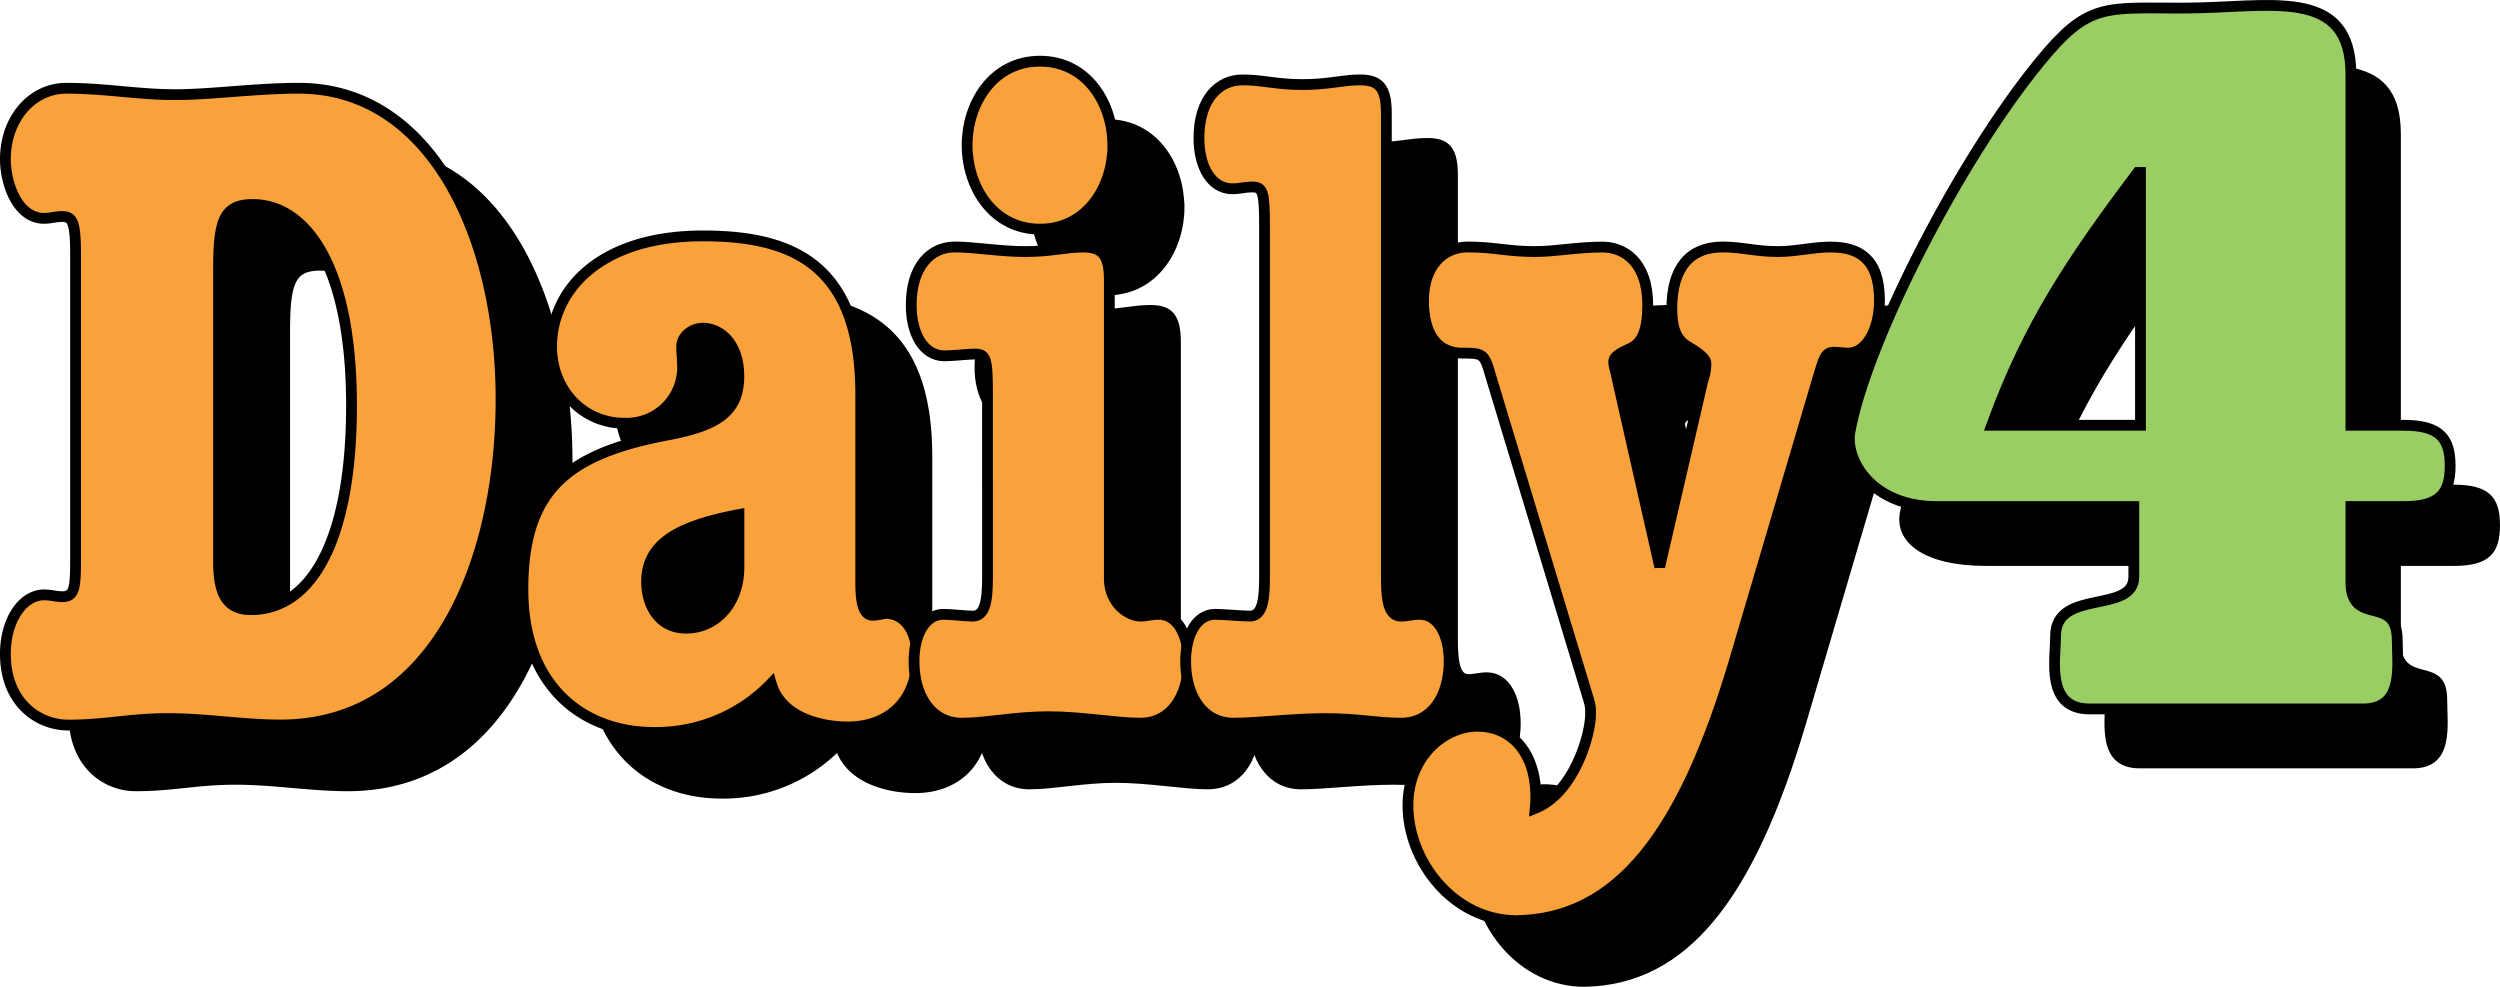 <svg xmlns="http://www.w3.org/2000/svg" id="b" viewBox="0 0 277.87 109.68"><defs><style>.d{fill:#f9a13a}.d,.e{stroke:#000}.d{stroke-width:1.2px}.e{stroke-width:.9px}</style></defs><g id="c"><path d="M266.85 71.3c0 5.03 5.15 1.25 5.15 6.5 0 2.73.82 7.6-3.8 7.6h-30.38c-4.94 0-3.8-5.47-3.8-8.1 0-5.35 8.7-2.4 8.7-6.6v-7.8h-21.95c-7.14 0-10.19-2.73-9.6-5.93 1.8-9.85 11.97-32.35 21.08-43.49 5.41-6.6 7.14-5.98 15.96-5.98 9.45 0 18.64-2.58 18.64 7.4v38.97h5.88c3.89 0 5.14 1.36 5.14 4.51 0 3.15-1.25 4.52-5.14 4.52h-5.88v8.4Zm-23.4-43.14h-.3c-7.25 9.66-12.14 16.87-16.23 28.1h16.54v-28.1Z"/><path d="M15.9 35.17c0-3.8-.42-4.2-1.54-4.2-.72 0-1.24.2-1.95.2-2.98 0-4.31-3.9-4.31-6.57 0-4.51 2.97-7.9 6.77-7.9 4.4 0 7.9.72 12.1.72 4 0 8.93-.71 13.75-.71 14.98 0 22.46 17.02 22.46 34.56 0 17.24-6.87 36.22-24.51 36.22-4.2 0-8.2-.72-12.52-.72s-6.87.72-11.08.72c-3.38 0-6.97-2.57-6.97-7.9 0-3.8 1.95-6.57 4.3-6.57.72 0 1.34.2 2.06.2 1.33 0 1.43-1.02 1.43-4.2V35.17Zm15.9 34.26c0 3.6 1.02 5.23 3.58 5.23 6.88 0 11.19-8 11.19-22.67 0-15.59-5.13-22.36-10.98-22.36-3.18 0-3.8 1.74-3.8 7.18v32.62ZM103.17 71.69c0 2.77.5 3.59 1.33 3.59.61 0 1.13-.2 1.54-.2 1.43 0 3.38 1.22 3.38 4.92 0 4.72-3.09 7.7-7.7 7.7-2.78 0-7.38-.93-8.5-4.83a17.75 17.75 0 0 1-13.03 5.44c-7.8 0-14.57-5.03-14.57-15.9 0-10.88 4.72-14.98 15.9-17.13 5.64-1.03 8.1-2.57 8.1-6.57 0-3.59-2.05-5.33-4-5.33-1.12 0-2.35.82-2.35 2.05 0 .82.1 1.54.1 2.36a6.22 6.22 0 0 1-6.46 6.15c-4.72 0-8.1-3.8-8.1-8.51 0-6.26 5.33-12.31 16.81-12.31 9.85 0 17.55 3.08 17.55 17.64V71.7Zm-13.54-7.6c-7.08 1.34-10.26 3.4-10.26 7.5 0 2.36 1.23 5.12 4.4 5.12 3.19 0 5.86-2.66 5.86-6.77V64.1Z" class="e"/><path d="M117.26 50.66c0-4-.2-4.41-1.44-4.41-.71 0-2.43.2-3.35.2-2.26 0-3.7-2.36-3.7-5.64 0-4.4 2.26-6.46 4.83-6.46 2.26 0 5 .51 7.87.51s4.5-.51 6.36-.51c2.05 0 2.97.72 2.97 3.7v33.13c0 2.87 2.21 4.2 3.44 4.2.72 0 1.23-.2 2.05-.2 2.05 0 3.29 2.25 3.29 5.23 0 3.9-1.95 6.87-5.34 6.87-2.67 0-6.52-.72-10.2-.72-3.7 0-6.95.72-9.62.72-3.39 0-5.34-2.98-5.34-6.87 0-2.98 1.24-5.23 3.29-5.23.82 0 2.53.2 3.25.2 1.23 0 1.64-1.33 1.64-4.2V50.66Zm13.94-27.63c0 4.62-2.88 9.34-8.1 9.34-5.24 0-8.11-4.72-8.11-9.34 0-4.61 2.87-9.33 8.1-9.33 5.23 0 8.1 4.72 8.1 9.33Z" class="e"/><path d="M148.05 32.1c0-4-.2-4.42-1.44-4.42-.71 0-1.23.2-2.15.2-2.26 0-3.7-2.35-3.7-5.64 0-4.4 2.26-6.46 4.83-6.46 2.25 0 3.8.51 6.67.51s4.51-.5 6.36-.5c2.05 0 2.97.71 2.97 3.68v51.7c0 2.88.41 4.21 1.64 4.21.72 0 1.23-.2 2.05-.2 2.06 0 3.29 2.25 3.29 5.23 0 3.9-1.95 6.87-5.34 6.87-2.66 0-4.72-.51-8.4-.51-3.7 0-7.55.51-10.22.51-3.39 0-5.33-2.98-5.33-6.87 0-2.98 1.23-5.23 3.28-5.23.82 0 3.13.2 3.85.2 1.23 0 1.64-1.33 1.64-4.2V32.09Z" class="e"/><path d="M191.88 69.43h.2l4.72-20.41c.31-.72.31-1.54.31-1.75 0-.61-1.13-1.33-2.15-1.95-1.34-.82-1.64-2.35-1.64-4.1 0-4.61 2.05-6.87 5.64-6.87 2.15 0 3.7.51 6.15.51 2.06 0 3.8-.51 5.85-.51 3.08 0 5.44 1.23 5.44 5.95 0 3.18-1.44 5.85-3.5 5.85-.6 0-.91-.1-1.53-.1-1.03 0-1.13.6-1.85 2.97L200.3 80.3c-5.74 19.4-13.03 28.73-24.2 28.93-7.08 0-12.11-6.63-12.11-12.79 0-5.64 4.2-8.82 7.7-8.82 4.2 0 6.97 3.49 6.45 9.13 4.31-1.74 6.16-8.14 6.16-10.5 0-.5 0-.92-.2-1.53L173.1 48.4c-.62-2.25-.92-2.25-3.08-2.25-2.67 0-4.3-1.95-4.3-5.85 0-3.8 2.15-5.95 4.92-5.95 2.87 0 4.5.51 7.38.51 2.46 0 4.72-.51 7.6-.51 2.25 0 5.02 1.54 5.02 6.46 0 3.18-.82 4.31-1.95 4.82-1.33.62-1.85.93-1.85 1.54 0 .3.31 1.23.41 1.85l4.62 20.41Z" class="e"/><path d="M8.4 28.27c0-3.8-.41-4.2-1.54-4.2-.72 0-1.23.2-1.95.2-2.98 0-4.31-3.9-4.31-6.56 0-4.52 2.97-7.9 6.77-7.9 4.41 0 7.9.71 12.1.71 4 0 8.93-.71 13.75-.71 14.98 0 22.47 17.03 22.47 34.57 0 17.23-6.88 36.2-24.52 36.2-4.2 0-8.2-.71-12.52-.71-4.3 0-6.87.72-11.07.72-3.39 0-6.98-2.57-6.98-7.9 0-3.8 1.95-6.57 4.3-6.57.73 0 1.34.2 2.06.2 1.33 0 1.44-1.02 1.44-4.2V28.27Zm15.9 34.26c0 3.6 1.02 5.23 3.59 5.23 6.87 0 11.18-8 11.18-22.67 0-15.59-5.13-22.36-10.98-22.36-3.18 0-3.8 1.75-3.8 7.18v32.62ZM95.67 64.79c0 2.77.51 3.59 1.33 3.59.62 0 1.13-.2 1.54-.2 1.44 0 3.38 1.23 3.38 4.92 0 4.72-3.09 7.7-7.7 7.7-2.77 0-7.38-.93-8.5-4.83a17.75 17.75 0 0 1-13.03 5.44c-7.8 0-14.57-5.03-14.57-15.9 0-10.88 4.72-14.98 15.9-17.13 5.64-1.03 8.1-2.57 8.1-6.57 0-3.59-2.05-5.33-4-5.33-1.12 0-2.35.82-2.35 2.05 0 .82.1 1.54.1 2.36a6.22 6.22 0 0 1-6.46 6.15c-4.72 0-8.1-3.8-8.1-8.51 0-6.26 5.33-12.31 16.82-12.31 9.84 0 17.54 3.08 17.54 17.64V64.8Zm-13.54-7.6c-7.08 1.34-10.26 3.4-10.26 7.5 0 2.36 1.23 5.13 4.41 5.13s5.85-2.67 5.85-6.77V57.2Z" class="d"/><path d="M109.76 43.76c0-4-.2-4.41-1.43-4.41-.72 0-2.43.2-3.36.2-2.25 0-3.69-2.35-3.69-5.64 0-4.4 2.26-6.46 4.82-6.46 2.26 0 5 .51 7.87.51s4.51-.5 6.36-.5c2.05 0 2.97.7 2.97 3.68v33.14c0 2.87 2.21 4.2 3.44 4.2.72 0 1.23-.2 2.06-.2 2.05 0 3.28 2.25 3.28 5.23 0 3.9-1.95 6.87-5.34 6.87-2.66 0-6.51-.72-10.2-.72-3.7 0-6.95.72-9.62.72-3.38 0-5.33-2.97-5.33-6.87 0-2.98 1.23-5.23 3.28-5.23.82 0 2.53.2 3.25.2 1.23 0 1.64-1.33 1.64-4.2V43.76Zm13.94-27.62c0 4.61-2.87 9.33-8.1 9.33-5.24 0-8.11-4.72-8.11-9.33 0-4.62 2.87-9.34 8.1-9.34 5.24 0 8.1 4.72 8.1 9.34Z" class="d"/><path d="M140.55 25.2c0-4-.2-4.42-1.43-4.42-.72 0-1.23.2-2.16.2-2.25 0-3.7-2.35-3.7-5.63 0-4.41 2.27-6.47 4.83-6.47 2.26 0 3.8.52 6.67.52s4.51-.52 6.36-.52c2.05 0 2.97.72 2.97 3.7v51.7c0 2.87.41 4.2 1.64 4.2.72 0 1.24-.2 2.06-.2 2.05 0 3.28 2.25 3.28 5.23 0 3.9-1.95 6.87-5.34 6.87-2.66 0-4.72-.51-8.4-.51-3.7 0-7.55.51-10.22.51-3.38 0-5.33-2.97-5.33-6.87 0-2.98 1.23-5.23 3.28-5.23.82 0 3.13.2 3.85.2 1.23 0 1.64-1.33 1.64-4.2V25.19Z" class="d"/><path d="M184.38 62.53h.2l4.73-20.41c.3-.72.3-1.54.3-1.74 0-.62-1.12-1.34-2.15-1.95-1.33-.82-1.64-2.36-1.64-4.1 0-4.62 2.05-6.88 5.64-6.88 2.15 0 3.7.51 6.16.51 2.05 0 3.8-.5 5.84-.5 3.08 0 5.44 1.22 5.44 5.94 0 3.18-1.44 5.85-3.49 5.85-.61 0-.92-.1-1.54-.1-1.02 0-1.13.61-1.84 2.97l-9.24 31.29c-5.74 19.38-13.02 28.72-24.2 28.92-7.08 0-12.1-6.63-12.1-12.79 0-5.64 4.2-8.82 7.68-8.82 4.21 0 6.98 3.49 6.47 9.13 4.3-1.74 6.15-8.13 6.15-10.5 0-.5 0-.92-.2-1.53L165.6 41.5c-.62-2.25-.92-2.25-3.08-2.25-2.66 0-4.3-1.95-4.3-5.85 0-3.8 2.15-5.95 4.92-5.95 2.87 0 4.51.51 7.38.51 2.47 0 4.72-.5 7.6-.5 2.25 0 5.02 1.53 5.02 6.45 0 3.18-.82 4.31-1.95 4.82-1.33.62-1.84.93-1.84 1.54 0 .31.3 1.23.4 1.85l4.62 20.41Z" class="d"/><path d="M261.3 64.7c0 5.04 5.15 1.26 5.15 6.5 0 2.73.82 7.6-3.8 7.6h-30.38c-4.93 0-3.8-5.47-3.8-8.09 0-5.35 8.7-2.41 8.7-6.61v-7.8h-21.95c-7.14 0-10.18-5.12-9.6-8.33 1.8-9.85 11.97-29.94 21.09-41.09C232.1.28 233.84.9 242.66.9c9.45 0 18.64-2.58 18.64 7.4v38.97h5.88c3.89 0 5.15 1.36 5.15 4.51 0 3.15-1.26 4.52-5.15 4.52h-5.88v8.4Zm-23.4-45.53h-.3c-7.25 9.65-12.14 16.87-16.23 28.1h16.54v-28.1Z" style="fill:#9bcd65;stroke-width:1.2px;stroke:#000"/></g></svg>